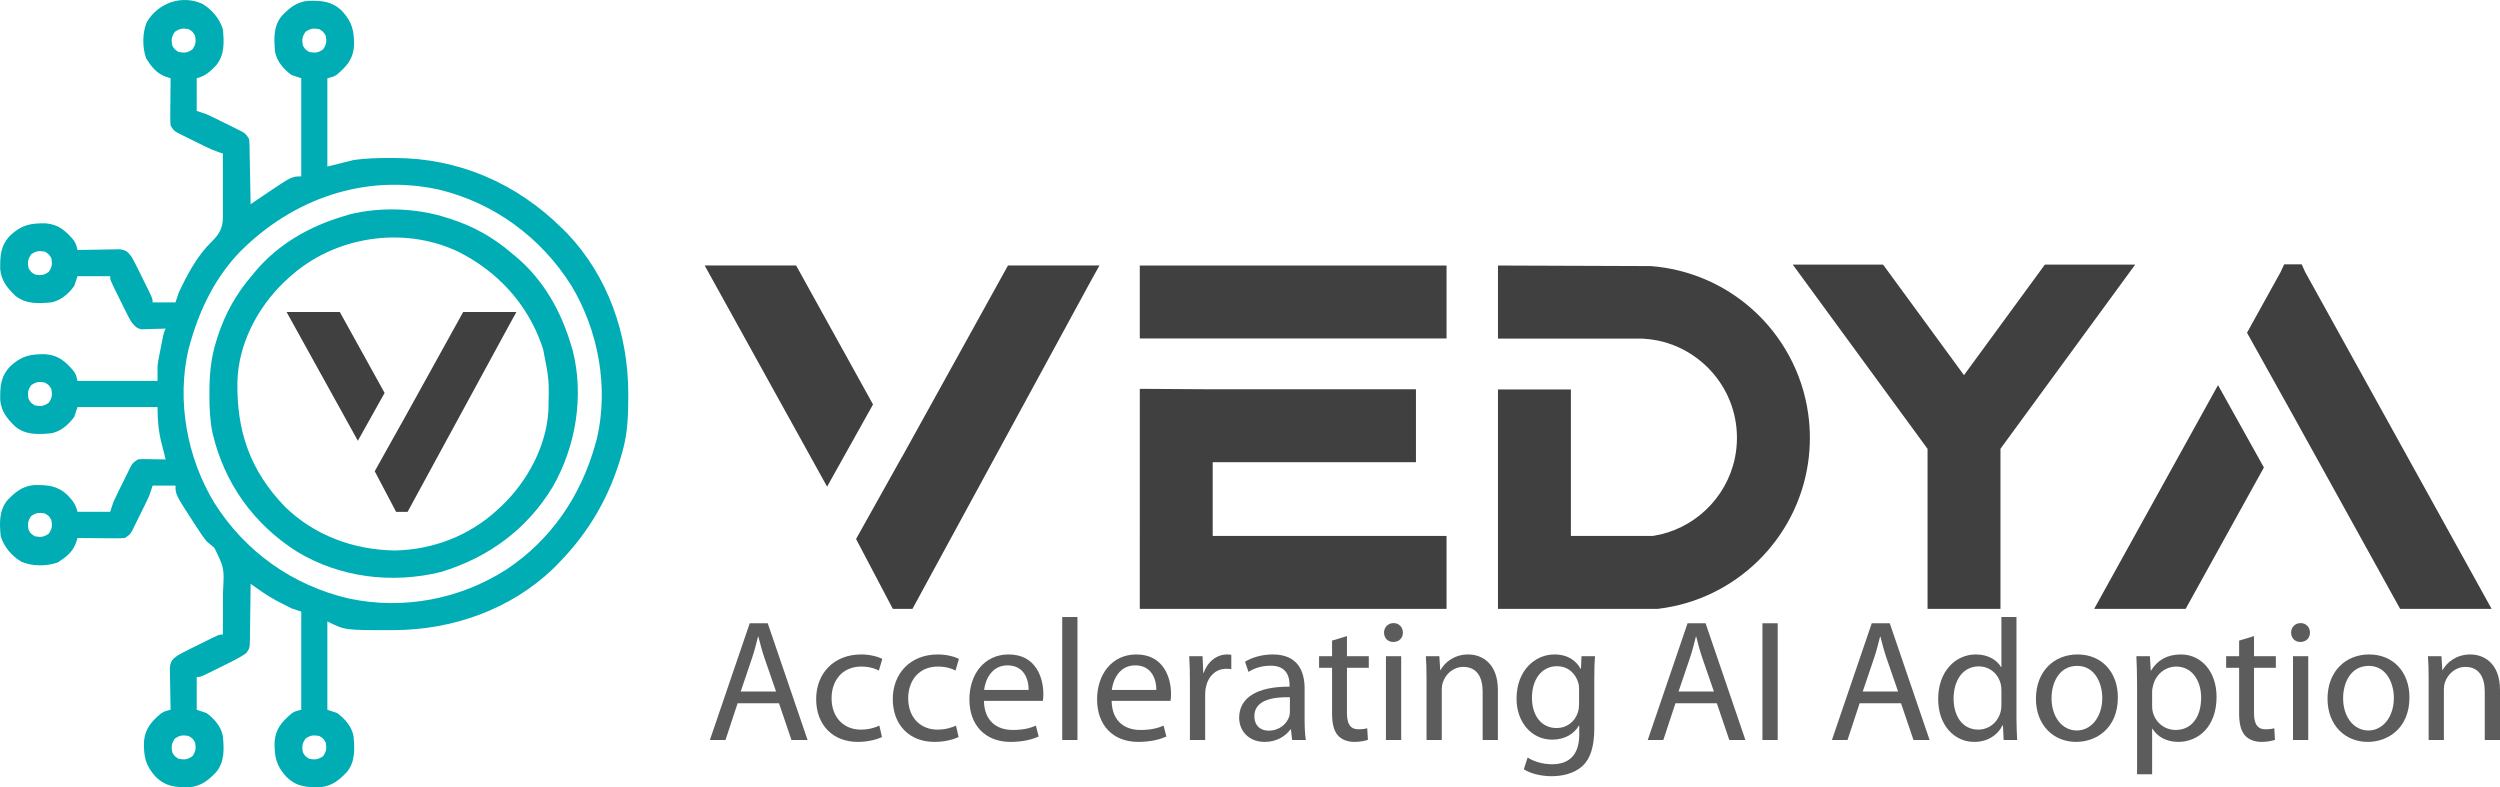 <svg xmlns="http://www.w3.org/2000/svg" width="289" height="91" viewBox="0 0 289 91" fill="none"><path d="M39.459 36.385L39.285 36.071H33.131L33.797 37.275L41.368 50.953L44.46 45.421L39.459 36.385ZM53.541 36.071L53.367 36.385L48.005 46.074L46.99 47.906L46.412 48.95L46.409 48.945L43.318 54.475L45.792 59.175H47.114L59.028 37.275L59.695 36.071H53.541Z" fill="#404040"></path><path d="M23.39 0.437C24.49 1.103 25.381 2.137 25.762 3.369C25.914 4.851 25.974 6.323 25.007 7.53C24.295 8.277 23.754 8.789 22.741 9.043C22.741 10.291 22.741 11.539 22.741 12.826C23.115 12.95 23.489 13.075 23.874 13.204C24.656 13.556 25.42 13.943 26.187 14.327C26.394 14.429 26.602 14.53 26.816 14.635C27.014 14.734 27.212 14.833 27.417 14.935C27.597 15.025 27.778 15.114 27.964 15.207C28.405 15.473 28.405 15.473 28.782 16.041C28.835 16.396 28.835 16.396 28.843 16.8C28.848 17.027 28.848 17.027 28.854 17.259C28.857 17.503 28.857 17.503 28.86 17.751C28.866 18.002 28.866 18.002 28.872 18.258C28.883 18.791 28.892 19.325 28.9 19.859C28.908 20.221 28.915 20.583 28.922 20.945C28.941 21.832 28.956 22.719 28.971 23.606C29.158 23.479 29.346 23.351 29.539 23.22C29.791 23.05 30.043 22.88 30.295 22.709C30.418 22.626 30.54 22.542 30.667 22.456C33.733 20.391 33.733 20.391 34.824 20.391C34.824 16.646 34.824 12.901 34.824 9.043C34.263 8.856 34.263 8.856 33.691 8.665C32.798 8.006 32.022 7.126 31.803 6.017C31.661 4.524 31.582 3.073 32.558 1.856C33.465 0.901 34.288 0.228 35.63 0.09C37.237 0.072 38.349 0.131 39.536 1.264C40.741 2.57 40.955 3.596 40.922 5.365C40.79 6.862 40.088 7.644 38.977 8.599C38.599 8.854 38.599 8.854 37.844 9.043C37.844 12.413 37.844 15.784 37.844 19.256C38.841 19.006 39.838 18.757 40.865 18.5C42.31 18.293 43.716 18.264 45.171 18.263C45.311 18.263 45.451 18.263 45.595 18.263C53.05 18.274 59.748 21.198 65.029 26.443C65.192 26.604 65.355 26.765 65.522 26.93C70.274 31.888 72.622 38.641 72.628 45.428C72.628 45.573 72.628 45.717 72.628 45.867C72.625 47.957 72.565 49.948 72.014 51.977C71.98 52.104 71.945 52.23 71.91 52.361C70.53 57.338 68.078 61.563 64.463 65.216C64.302 65.379 64.142 65.543 63.977 65.71C59.044 70.455 52.315 72.816 45.561 72.841C45.347 72.842 45.347 72.842 45.129 72.843C39.874 72.853 39.874 72.853 37.844 71.836C37.844 75.206 37.844 78.577 37.844 82.049C38.218 82.174 38.592 82.299 38.977 82.428C39.87 83.086 40.645 83.966 40.865 85.076C41.007 86.568 41.085 88.019 40.109 89.237C39.202 90.191 38.38 90.864 37.038 91.002C35.43 91.02 34.318 90.961 33.131 89.828C31.926 88.522 31.712 87.496 31.745 85.727C31.878 84.23 32.58 83.448 33.691 82.493C34.068 82.239 34.068 82.239 34.824 82.049C34.824 78.305 34.824 74.56 34.824 70.701C34.45 70.576 34.076 70.451 33.691 70.323C33.227 70.099 32.775 69.869 32.322 69.626C32.208 69.566 32.094 69.507 31.976 69.446C30.915 68.878 29.946 68.19 28.971 67.486C28.968 67.824 28.968 67.824 28.966 68.168C28.958 69.004 28.946 69.841 28.932 70.677C28.927 71.038 28.923 71.4 28.92 71.762C28.916 72.282 28.907 72.802 28.897 73.323C28.897 73.484 28.897 73.646 28.897 73.812C28.869 74.927 28.869 74.927 28.468 75.499C27.959 75.855 27.45 76.143 26.893 76.42C26.676 76.528 26.458 76.637 26.235 76.748C26.066 76.831 26.066 76.831 25.894 76.915C25.548 77.085 25.204 77.257 24.86 77.43C23.172 78.267 23.172 78.267 22.741 78.267C22.741 79.515 22.741 80.763 22.741 82.049C23.115 82.174 23.489 82.299 23.874 82.428C24.767 83.086 25.543 83.966 25.762 85.076C25.904 86.568 25.982 88.019 25.007 89.237C24.1 90.191 23.277 90.864 21.935 91.002C20.328 91.02 19.215 90.961 18.028 89.828C16.823 88.522 16.609 87.496 16.643 85.727C16.775 84.23 17.477 83.448 18.588 82.493C18.976 82.232 19.27 82.15 19.721 82.049C19.715 81.806 19.715 81.806 19.709 81.558C19.696 80.954 19.686 80.351 19.679 79.748C19.675 79.487 19.67 79.226 19.664 78.965C19.654 78.589 19.651 78.214 19.647 77.838C19.643 77.612 19.639 77.386 19.635 77.154C19.74 76.429 19.899 76.246 20.476 75.808C20.846 75.59 21.225 75.387 21.61 75.196C21.827 75.088 22.045 74.979 22.268 74.867C22.437 74.785 22.437 74.785 22.609 74.7C22.955 74.531 23.299 74.359 23.643 74.186C25.331 73.349 25.331 73.349 25.762 73.349C25.778 72.118 25.781 70.887 25.774 69.655C25.774 69.237 25.776 68.819 25.782 68.4C25.929 65.674 25.929 65.674 24.783 63.332C24.483 63.074 24.18 62.819 23.874 62.568C23.453 62.04 23.086 61.48 22.718 60.913C22.622 60.769 22.527 60.624 22.429 60.474C20.287 57.165 20.287 57.165 20.287 56.138C19.415 56.138 18.543 56.138 17.644 56.138C17.52 56.512 17.395 56.887 17.267 57.273C16.915 58.056 16.529 58.821 16.146 59.589C16.044 59.798 15.942 60.006 15.838 60.22C15.739 60.419 15.64 60.617 15.539 60.822C15.449 61.003 15.36 61.184 15.267 61.37C15.001 61.812 15.001 61.812 14.435 62.19C13.868 62.233 13.868 62.233 13.182 62.227C12.937 62.226 12.691 62.225 12.439 62.223C12.18 62.22 11.921 62.217 11.662 62.214C11.401 62.212 11.14 62.21 10.878 62.209C10.239 62.204 9.599 62.198 8.96 62.19C8.903 62.37 8.847 62.549 8.789 62.734C8.415 63.804 7.62 64.421 6.683 65.015C5.416 65.475 3.694 65.477 2.459 64.933C1.359 64.267 0.468 63.232 0.087 62.001C-0.065 60.519 -0.125 59.047 0.842 57.84C1.749 56.886 2.572 56.212 3.914 56.074C5.528 56.056 6.637 56.118 7.827 57.255C8.428 57.905 8.741 58.288 8.96 59.164C10.206 59.164 11.452 59.164 12.736 59.164C12.86 58.789 12.985 58.415 13.113 58.029C13.464 57.246 13.851 56.48 14.234 55.712C14.336 55.504 14.437 55.296 14.542 55.081C14.641 54.883 14.739 54.684 14.841 54.48C14.931 54.299 15.02 54.118 15.112 53.931C15.379 53.49 15.379 53.49 15.945 53.111C16.304 53.069 16.304 53.069 16.702 53.075C16.845 53.076 16.988 53.077 17.136 53.078C17.284 53.081 17.432 53.085 17.585 53.088C17.736 53.09 17.886 53.091 18.041 53.093C18.412 53.097 18.783 53.104 19.154 53.111C19.102 52.908 19.05 52.705 18.996 52.496C18.927 52.224 18.858 51.953 18.789 51.681C18.737 51.481 18.737 51.481 18.684 51.277C18.32 49.837 18.21 48.567 18.21 47.059C15.158 47.059 12.105 47.059 8.96 47.059C8.835 47.434 8.711 47.808 8.582 48.194C7.925 49.089 7.047 49.866 5.939 50.085C4.45 50.228 3.001 50.306 1.786 49.329C0.834 48.42 0.162 47.596 0.024 46.252C0.006 44.641 0.065 43.527 1.195 42.337C2.499 41.13 3.523 40.916 5.289 40.949C6.784 41.082 7.564 41.785 8.517 42.898C8.771 43.276 8.771 43.276 8.96 44.033C12.013 44.033 15.065 44.033 18.21 44.033C18.21 43.471 18.21 42.91 18.21 42.331C18.277 41.779 18.277 41.779 18.369 41.309C18.402 41.137 18.435 40.965 18.47 40.788C18.505 40.614 18.54 40.441 18.576 40.262C18.628 39.994 18.628 39.994 18.68 39.721C18.937 38.416 18.937 38.416 19.154 37.981C18.931 37.989 18.709 37.998 18.479 38.007C18.185 38.014 17.891 38.021 17.597 38.028C17.377 38.037 17.377 38.037 17.152 38.047C17.01 38.05 16.867 38.052 16.721 38.054C16.59 38.059 16.46 38.062 16.325 38.066C15.763 37.94 15.555 37.666 15.19 37.224C14.973 36.853 14.77 36.473 14.579 36.088C14.471 35.87 14.363 35.652 14.251 35.428C14.196 35.315 14.141 35.203 14.084 35.087C13.915 34.741 13.743 34.396 13.571 34.051C12.736 32.36 12.736 32.36 12.736 31.928C11.49 31.928 10.244 31.928 8.96 31.928C8.835 32.303 8.711 32.677 8.582 33.063C7.925 33.958 7.047 34.735 5.939 34.955C4.45 35.097 3.001 35.175 1.786 34.198C0.834 33.289 0.162 32.465 0.024 31.121C0.006 29.51 0.065 28.396 1.195 27.207C2.499 26 3.523 25.785 5.289 25.818C6.784 25.951 7.564 26.654 8.517 27.767C8.778 28.156 8.86 28.45 8.96 28.902C9.122 28.898 9.284 28.894 9.451 28.89C10.053 28.877 10.655 28.868 11.258 28.861C11.518 28.857 11.778 28.852 12.039 28.845C12.414 28.836 12.789 28.832 13.163 28.828C13.389 28.824 13.614 28.82 13.846 28.816C14.57 28.922 14.753 29.081 15.19 29.659C15.407 30.03 15.61 30.41 15.8 30.795C15.909 31.013 16.017 31.23 16.129 31.455C16.184 31.567 16.239 31.68 16.295 31.796C16.465 32.142 16.636 32.487 16.808 32.832C17.644 34.523 17.644 34.523 17.644 34.955C18.516 34.955 19.388 34.955 20.287 34.955C20.474 34.393 20.474 34.393 20.665 33.82C21.63 31.772 22.797 29.56 24.436 27.974C25.371 27.047 25.746 26.406 25.773 25.084C25.769 24.899 25.766 24.713 25.762 24.522C25.764 24.327 25.766 24.132 25.768 23.931C25.773 23.314 25.767 22.698 25.762 22.081C25.763 21.661 25.765 21.24 25.768 20.82C25.774 19.794 25.771 18.769 25.762 17.743C25.597 17.691 25.433 17.639 25.264 17.586C24.238 17.228 23.287 16.727 22.317 16.242C22.109 16.14 21.901 16.038 21.687 15.933C21.489 15.835 21.291 15.736 21.086 15.634C20.906 15.544 20.725 15.454 20.539 15.362C20.098 15.095 20.098 15.095 19.721 14.528C19.678 13.96 19.678 13.96 19.684 13.273C19.685 13.027 19.686 12.781 19.688 12.528C19.691 12.269 19.694 12.009 19.697 11.75C19.699 11.488 19.701 11.226 19.702 10.965C19.707 10.324 19.713 9.684 19.721 9.043C19.542 8.986 19.363 8.93 19.178 8.871C18.109 8.497 17.494 7.701 16.901 6.761C16.442 5.492 16.44 3.767 16.983 2.529C18.31 0.331 20.985 -0.631 23.39 0.437ZM20.216 3.676C19.817 4.26 19.794 4.566 19.91 5.26C20.193 5.733 20.193 5.733 20.665 6.017C21.358 6.132 21.663 6.109 22.246 5.709C22.644 5.125 22.668 4.82 22.552 4.125C22.269 3.652 22.269 3.652 21.797 3.369C21.104 3.253 20.799 3.277 20.216 3.676ZM35.319 3.676C34.92 4.26 34.897 4.566 35.012 5.26C35.295 5.733 35.295 5.733 35.767 6.017C36.461 6.132 36.766 6.109 37.349 5.709C37.747 5.125 37.771 4.82 37.655 4.125C37.372 3.652 37.372 3.652 36.9 3.369C36.207 3.253 35.902 3.277 35.319 3.676ZM27.756 29.091C24.891 32.061 23.096 35.738 21.986 39.683C21.922 39.91 21.857 40.137 21.791 40.371C20.407 46.329 21.612 52.887 24.75 58.087C28.31 63.76 33.816 67.676 40.323 69.188C46.588 70.526 53.14 69.292 58.532 65.84C63.714 62.402 67.133 57.347 68.805 51.409C68.869 51.182 68.934 50.955 69 50.721C70.384 44.764 69.179 38.205 66.041 33.005C62.555 27.45 57.066 23.417 50.675 21.904C42.123 20.06 33.844 22.991 27.756 29.091ZM3.603 29.399C3.204 29.982 3.181 30.288 3.296 30.983C3.58 31.456 3.58 31.456 4.052 31.739C4.745 31.855 5.05 31.831 5.633 31.432C6.031 30.848 6.055 30.542 5.939 29.848C5.656 29.375 5.656 29.375 5.184 29.091C4.491 28.976 4.186 28.999 3.603 29.399ZM3.603 44.529C3.204 45.113 3.181 45.419 3.296 46.114C3.58 46.586 3.58 46.586 4.052 46.87C4.745 46.986 5.05 46.962 5.633 46.563C6.031 45.979 6.055 45.673 5.939 44.979C5.656 44.506 5.656 44.506 5.184 44.222C4.491 44.106 4.186 44.13 3.603 44.529ZM3.603 59.66C3.204 60.244 3.181 60.55 3.296 61.244C3.58 61.717 3.58 61.717 4.052 62.001C4.745 62.117 5.05 62.093 5.633 61.694C6.031 61.11 6.055 60.804 5.939 60.11C5.656 59.637 5.656 59.637 5.184 59.353C4.491 59.237 4.186 59.261 3.603 59.66ZM20.216 85.383C19.817 85.967 19.794 86.272 19.91 86.967C20.193 87.44 20.193 87.44 20.665 87.723C21.358 87.839 21.663 87.816 22.246 87.416C22.644 86.832 22.668 86.526 22.552 85.832C22.269 85.359 22.269 85.359 21.797 85.076C21.104 84.96 20.799 84.983 20.216 85.383ZM35.319 85.383C34.92 85.967 34.897 86.272 35.012 86.967C35.295 87.44 35.295 87.44 35.767 87.723C36.461 87.839 36.766 87.816 37.349 87.416C37.747 86.832 37.771 86.526 37.655 85.832C37.372 85.359 37.372 85.359 36.9 85.076C36.207 84.96 35.902 84.983 35.319 85.383Z" fill="#00ADB5"></path><path d="M51.66 25.172C51.789 25.212 51.917 25.252 52.05 25.294C54.737 26.158 57.077 27.47 59.213 29.32C59.366 29.445 59.518 29.57 59.675 29.699C62.823 32.369 64.855 35.959 66.011 39.879C66.075 40.088 66.139 40.296 66.206 40.511C67.536 45.762 66.575 51.591 63.909 56.255C60.923 61.205 56.464 64.45 50.972 66.122C45.342 67.503 39.339 66.783 34.355 63.786C29.306 60.588 25.9 55.819 24.557 50.001C24.256 48.539 24.207 47.107 24.209 45.618C24.209 45.494 24.209 45.37 24.209 45.242C24.218 43.171 24.396 41.282 25.036 39.313C25.096 39.121 25.096 39.121 25.158 38.924C26.023 36.241 27.337 33.904 29.19 31.771C29.315 31.619 29.441 31.466 29.57 31.309C32.243 28.166 35.839 26.137 39.764 24.983C39.973 24.919 40.182 24.855 40.397 24.788C43.946 23.892 48.18 24.045 51.66 25.172ZM33.344 32.148C33.179 32.3 33.014 32.452 32.845 32.608C29.755 35.568 27.538 39.817 27.445 44.155C27.35 49.851 28.92 54.413 32.943 58.582C36.377 61.918 40.871 63.555 45.618 63.637C50.033 63.557 54.273 61.931 57.514 58.923C57.678 58.772 57.843 58.62 58.013 58.464C60.962 55.638 63.163 51.589 63.398 47.45C63.485 43.903 63.485 43.903 62.801 40.445C62.736 40.244 62.672 40.043 62.606 39.836C60.916 35.062 57.495 31.375 52.991 29.105C46.57 26.045 38.527 27.338 33.344 32.148Z" fill="#00ADB5"></path><path d="M92.331 31.23L92.032 30.691H81.46L82.605 32.76L95.612 56.257L100.922 46.754L92.331 31.23ZM116.523 30.691L116.224 31.23L107.013 47.875L105.269 51.023L104.277 52.816L104.271 52.807L98.96 62.308L103.211 70.383H105.481L125.95 32.76L127.095 30.691H116.523Z" fill="#404040"></path><path d="M131.76 30.696L131.758 32.277V39.126H167.221V30.696H131.76ZM140.189 53.431H163.684V45.002H140.189L131.76 44.949V61.953L131.758 63.534V70.383H167.221V61.953H140.189V53.431Z" fill="#404040"></path><path d="M209.023 47.804C208.366 43.14 206.052 38.839 202.504 35.699C199.25 32.816 195.144 31.088 190.829 30.759L173.165 30.694V39.143H189.849C190.442 39.171 191.027 39.243 191.602 39.359C193.275 39.7 194.851 40.409 196.229 41.456C198.475 43.158 200.016 45.604 200.567 48.34C200.716 49.081 200.792 49.845 200.792 50.611C200.792 51.403 200.709 52.198 200.548 52.974C199.569 57.632 195.771 61.228 191.078 61.953H181.595V45.019H173.165V70.383H191.645L191.74 70.371C200.609 69.294 207.709 62.368 209.009 53.528C209.15 52.572 209.222 51.59 209.222 50.611C209.222 49.666 209.155 48.721 209.023 47.804Z" fill="#404040"></path><path d="M236.387 30.589L235.913 31.235L227.035 43.367L218.157 31.235L217.683 30.589H207.243L209.081 33.102L222.086 50.877L222.479 51.417L222.495 51.438L222.511 51.457L222.513 51.461L222.825 51.887V70.383H231.255V51.875L231.557 51.461L231.559 51.457L231.575 51.438L231.591 51.417L231.984 50.879L244.989 33.102L246.828 30.589H236.387Z" fill="#404040"></path><path d="M243.385 68.037L242.087 70.383H252.661L253.112 69.568L261.706 54.04L256.402 44.52L243.385 68.037ZM286.732 68.037L269.921 37.666L266.468 31.43L266.077 30.557H264.052L263.646 31.434L260.195 37.666L259.772 38.432L259.754 38.464L265.058 47.983L265.213 48.263L269.09 55.266L277.004 69.568L277.455 70.383H288.029L286.732 68.037Z" fill="#404040"></path><path d="M280.751 85.544V78.477C280.751 77.456 280.731 76.655 280.671 75.854H282.233L282.333 77.456H282.373C282.854 76.555 283.975 75.654 285.576 75.654C286.918 75.654 289 76.455 289 79.778V85.544H287.238V79.958C287.238 78.397 286.658 77.095 284.996 77.095C283.855 77.095 282.954 77.916 282.633 78.897C282.553 79.118 282.513 79.418 282.513 79.718V85.544H280.751Z" fill="#5C5C5C"></path><path d="M273.868 75.654C276.65 75.654 278.532 77.676 278.532 80.619C278.532 84.203 276.03 85.764 273.707 85.764C271.105 85.764 269.062 83.843 269.062 80.779C269.062 77.556 271.205 75.654 273.868 75.654ZM273.828 76.975C271.765 76.975 270.864 78.897 270.864 80.719C270.864 82.841 272.066 84.443 273.787 84.443C275.469 84.443 276.731 82.862 276.731 80.679C276.731 79.037 275.91 76.975 273.828 76.975Z" fill="#5C5C5C"></path><path d="M266.833 85.544H265.071V75.854H266.833V85.544ZM265.952 72.03C266.592 72.03 267.033 72.511 267.033 73.131C267.033 73.732 266.612 74.212 265.912 74.212C265.271 74.212 264.851 73.732 264.851 73.131C264.851 72.531 265.291 72.03 265.952 72.03Z" fill="#5C5C5C"></path><path d="M258.843 74.052L260.565 73.532V75.854H263.088V77.196H260.565V82.421C260.565 83.622 260.905 84.303 261.886 84.303C262.367 84.303 262.647 84.263 262.907 84.183L262.988 85.524C262.647 85.644 262.107 85.764 261.426 85.764C260.605 85.764 259.944 85.484 259.524 85.024C259.043 84.483 258.843 83.622 258.843 82.481V77.196H257.342V75.854H258.843V74.052Z" fill="#5C5C5C"></path><path d="M247.044 89.508V79.017C247.044 77.776 247.004 76.775 246.964 75.854H248.526L248.626 77.516H248.666C249.367 76.335 250.528 75.654 252.109 75.654C254.472 75.654 256.234 77.636 256.234 80.559C256.234 84.043 254.092 85.764 251.809 85.764C250.528 85.764 249.407 85.204 248.826 84.243H248.786V89.508H247.044ZM248.786 79.918V81.6C248.786 81.86 248.806 82.101 248.866 82.321C249.186 83.542 250.247 84.383 251.509 84.383C253.371 84.383 254.452 82.862 254.452 80.639C254.452 78.717 253.431 77.055 251.569 77.055C250.368 77.055 249.226 77.896 248.906 79.218C248.846 79.438 248.786 79.698 248.786 79.918Z" fill="#5C5C5C"></path><path d="M240.16 75.654C242.943 75.654 244.825 77.676 244.825 80.619C244.825 84.203 242.323 85.764 240 85.764C237.397 85.764 235.355 83.843 235.355 80.779C235.355 77.556 237.498 75.654 240.16 75.654ZM240.12 76.975C238.058 76.975 237.157 78.897 237.157 80.719C237.157 82.841 238.358 84.443 240.08 84.443C241.762 84.443 243.023 82.862 243.023 80.679C243.023 79.037 242.202 76.975 240.12 76.975Z" fill="#5C5C5C"></path><path d="M231.362 71.329H233.104V83.042C233.104 83.903 233.144 84.884 233.184 85.544H231.622L231.542 83.862H231.482C230.962 84.944 229.8 85.764 228.219 85.764C225.876 85.764 224.054 83.782 224.054 80.839C224.034 77.616 226.056 75.654 228.399 75.654C229.9 75.654 230.882 76.355 231.322 77.115H231.362V71.329ZM231.362 81.48V79.798C231.362 79.578 231.342 79.278 231.282 79.058C231.022 77.956 230.061 77.035 228.739 77.035C226.917 77.035 225.836 78.637 225.836 80.759C225.836 82.721 226.817 84.343 228.699 84.343C229.88 84.343 230.962 83.542 231.282 82.241C231.342 82.001 231.362 81.76 231.362 81.48Z" fill="#5C5C5C"></path><path d="M219.758 81.3H214.973L213.572 85.544H211.77L216.375 72.05H218.457L223.062 85.544H221.2L219.758 81.3ZM215.333 79.938H219.418L218.076 76.054C217.776 75.173 217.576 74.373 217.376 73.592H217.336C217.135 74.373 216.935 75.213 216.655 76.034L215.333 79.938Z" fill="#5C5C5C"></path><path d="M203.738 72.05H205.5V85.544H203.738V72.05Z" fill="#5C5C5C"></path><path d="M198.466 81.3H193.681L192.28 85.544H190.478L195.083 72.05H197.165L201.77 85.544H199.908L198.466 81.3ZM194.042 79.938H198.126L196.785 76.054C196.484 75.173 196.284 74.373 196.084 73.592H196.044C195.844 74.373 195.643 75.213 195.363 76.034L194.042 79.938Z" fill="#5C5C5C"></path><path d="M184.301 78.497V84.123C184.301 86.365 183.841 87.707 182.92 88.567C181.959 89.428 180.597 89.729 179.376 89.729C178.215 89.729 176.934 89.448 176.153 88.928L176.593 87.566C177.234 87.987 178.235 88.347 179.436 88.347C181.238 88.347 182.559 87.406 182.559 84.944V83.883H182.519C181.999 84.784 180.938 85.504 179.436 85.504C177.034 85.504 175.312 83.462 175.312 80.779C175.312 77.496 177.454 75.654 179.696 75.654C181.378 75.654 182.279 76.515 182.72 77.316H182.76L182.82 75.854H184.381C184.321 76.535 184.301 77.336 184.301 78.497ZM182.539 81.42V79.678C182.539 79.378 182.519 79.118 182.439 78.897C182.119 77.856 181.278 77.015 179.977 77.015C178.295 77.015 177.094 78.437 177.094 80.679C177.094 82.581 178.075 84.163 179.957 84.163C181.058 84.163 182.039 83.482 182.399 82.361C182.499 82.061 182.539 81.72 182.539 81.42Z" fill="#5C5C5C"></path><path d="M164.907 85.544V78.477C164.907 77.456 164.887 76.655 164.827 75.854H166.389L166.489 77.456H166.529C167.009 76.555 168.131 75.654 169.732 75.654C171.074 75.654 173.156 76.455 173.156 79.778V85.544H171.394V79.958C171.394 78.397 170.813 77.095 169.152 77.095C168.01 77.095 167.109 77.916 166.789 78.897C166.709 79.118 166.669 79.418 166.669 79.718V85.544H164.907Z" fill="#5C5C5C"></path><path d="M161.977 85.544H160.215V75.854H161.977V85.544ZM161.096 72.03C161.736 72.03 162.177 72.511 162.177 73.131C162.177 73.732 161.756 74.212 161.056 74.212C160.415 74.212 159.995 73.732 159.995 73.131C159.995 72.531 160.435 72.03 161.096 72.03Z" fill="#5C5C5C"></path><path d="M153.987 74.052L155.709 73.532V75.854H158.232V77.196H155.709V82.421C155.709 83.622 156.049 84.303 157.03 84.303C157.511 84.303 157.791 84.263 158.051 84.183L158.131 85.524C157.791 85.644 157.251 85.764 156.57 85.764C155.749 85.764 155.088 85.484 154.668 85.024C154.187 84.483 153.987 83.622 153.987 82.481V77.196H152.486V75.854H153.987V74.052Z" fill="#5C5C5C"></path><path d="M150.813 79.598V83.222C150.813 84.063 150.854 84.884 150.954 85.544H149.372L149.232 84.323H149.172C148.631 85.084 147.59 85.764 146.209 85.764C144.247 85.764 143.246 84.383 143.246 82.982C143.246 80.639 145.328 79.358 149.072 79.378V79.178C149.072 78.397 148.851 76.935 146.869 76.955C145.948 76.955 145.007 77.216 144.327 77.676L143.926 76.495C144.727 75.994 145.908 75.654 147.13 75.654C150.093 75.654 150.813 77.676 150.813 79.598ZM149.112 82.281V80.599C147.19 80.559 145.007 80.899 145.007 82.781C145.007 83.943 145.768 84.463 146.649 84.463C147.93 84.463 148.751 83.662 149.032 82.841C149.092 82.641 149.112 82.441 149.112 82.281Z" fill="#5C5C5C"></path><path d="M137.554 85.544V78.877C137.554 77.736 137.534 76.755 137.474 75.854H139.016L139.096 77.776H139.156C139.596 76.475 140.678 75.654 141.859 75.654C142.039 75.654 142.179 75.674 142.339 75.694V77.356C142.159 77.316 141.979 77.316 141.739 77.316C140.497 77.316 139.616 78.237 139.376 79.558C139.336 79.798 139.316 80.099 139.316 80.379V85.544H137.554Z" fill="#5C5C5C"></path><path d="M135.312 81.02H128.505C128.545 83.402 130.047 84.383 131.829 84.383C133.09 84.383 133.871 84.163 134.511 83.883L134.832 85.144C134.211 85.424 133.13 85.764 131.588 85.764C128.605 85.764 126.823 83.782 126.823 80.859C126.823 77.936 128.545 75.654 131.368 75.654C134.552 75.654 135.372 78.417 135.372 80.199C135.372 80.559 135.352 80.819 135.312 81.02ZM128.525 79.758H133.671C133.691 78.657 133.21 76.915 131.228 76.915C129.426 76.915 128.665 78.537 128.525 79.758Z" fill="#5C5C5C"></path><path d="M122.793 85.544V71.329H124.555V85.544H122.793Z" fill="#5C5C5C"></path><path d="M120.551 81.02H113.744C113.784 83.402 115.285 84.383 117.067 84.383C118.328 84.383 119.109 84.163 119.75 83.883L120.07 85.144C119.45 85.424 118.369 85.764 116.827 85.764C113.844 85.764 112.062 83.782 112.062 80.859C112.062 77.936 113.784 75.654 116.607 75.654C119.79 75.654 120.611 78.417 120.611 80.199C120.611 80.559 120.591 80.819 120.551 81.02ZM113.764 79.758H118.909C118.929 78.657 118.449 76.915 116.467 76.915C114.665 76.915 113.904 78.537 113.764 79.758Z" fill="#5C5C5C"></path><path d="M110.513 83.883L110.813 85.204C110.352 85.424 109.331 85.764 108.03 85.764C105.107 85.764 103.205 83.782 103.205 80.819C103.205 77.836 105.247 75.654 108.41 75.654C109.451 75.654 110.372 75.914 110.853 76.174L110.452 77.516C110.032 77.296 109.371 77.055 108.41 77.055C106.188 77.055 104.987 78.717 104.987 80.719C104.987 82.962 106.428 84.343 108.35 84.343C109.351 84.343 110.012 84.103 110.513 83.883Z" fill="#5C5C5C"></path><path d="M101.656 83.883L101.956 85.204C101.495 85.424 100.474 85.764 99.173 85.764C96.25 85.764 94.348 83.782 94.348 80.819C94.348 77.836 96.39 75.654 99.553 75.654C100.595 75.654 101.515 75.914 101.996 76.174L101.596 77.516C101.175 77.296 100.514 77.055 99.553 77.055C97.331 77.055 96.13 78.717 96.13 80.719C96.13 82.962 97.571 84.343 99.493 84.343C100.494 84.343 101.155 84.103 101.656 83.883Z" fill="#5C5C5C"></path><path d="M90.052 81.3H85.267L83.865 85.544H82.063L86.668 72.05H88.75L93.355 85.544H91.493L90.052 81.3ZM85.627 79.938H89.711L88.37 76.054C88.07 75.173 87.869 74.373 87.669 73.592H87.629C87.429 74.373 87.229 75.213 86.948 76.034L85.627 79.938Z" fill="#5C5C5C"></path></svg>